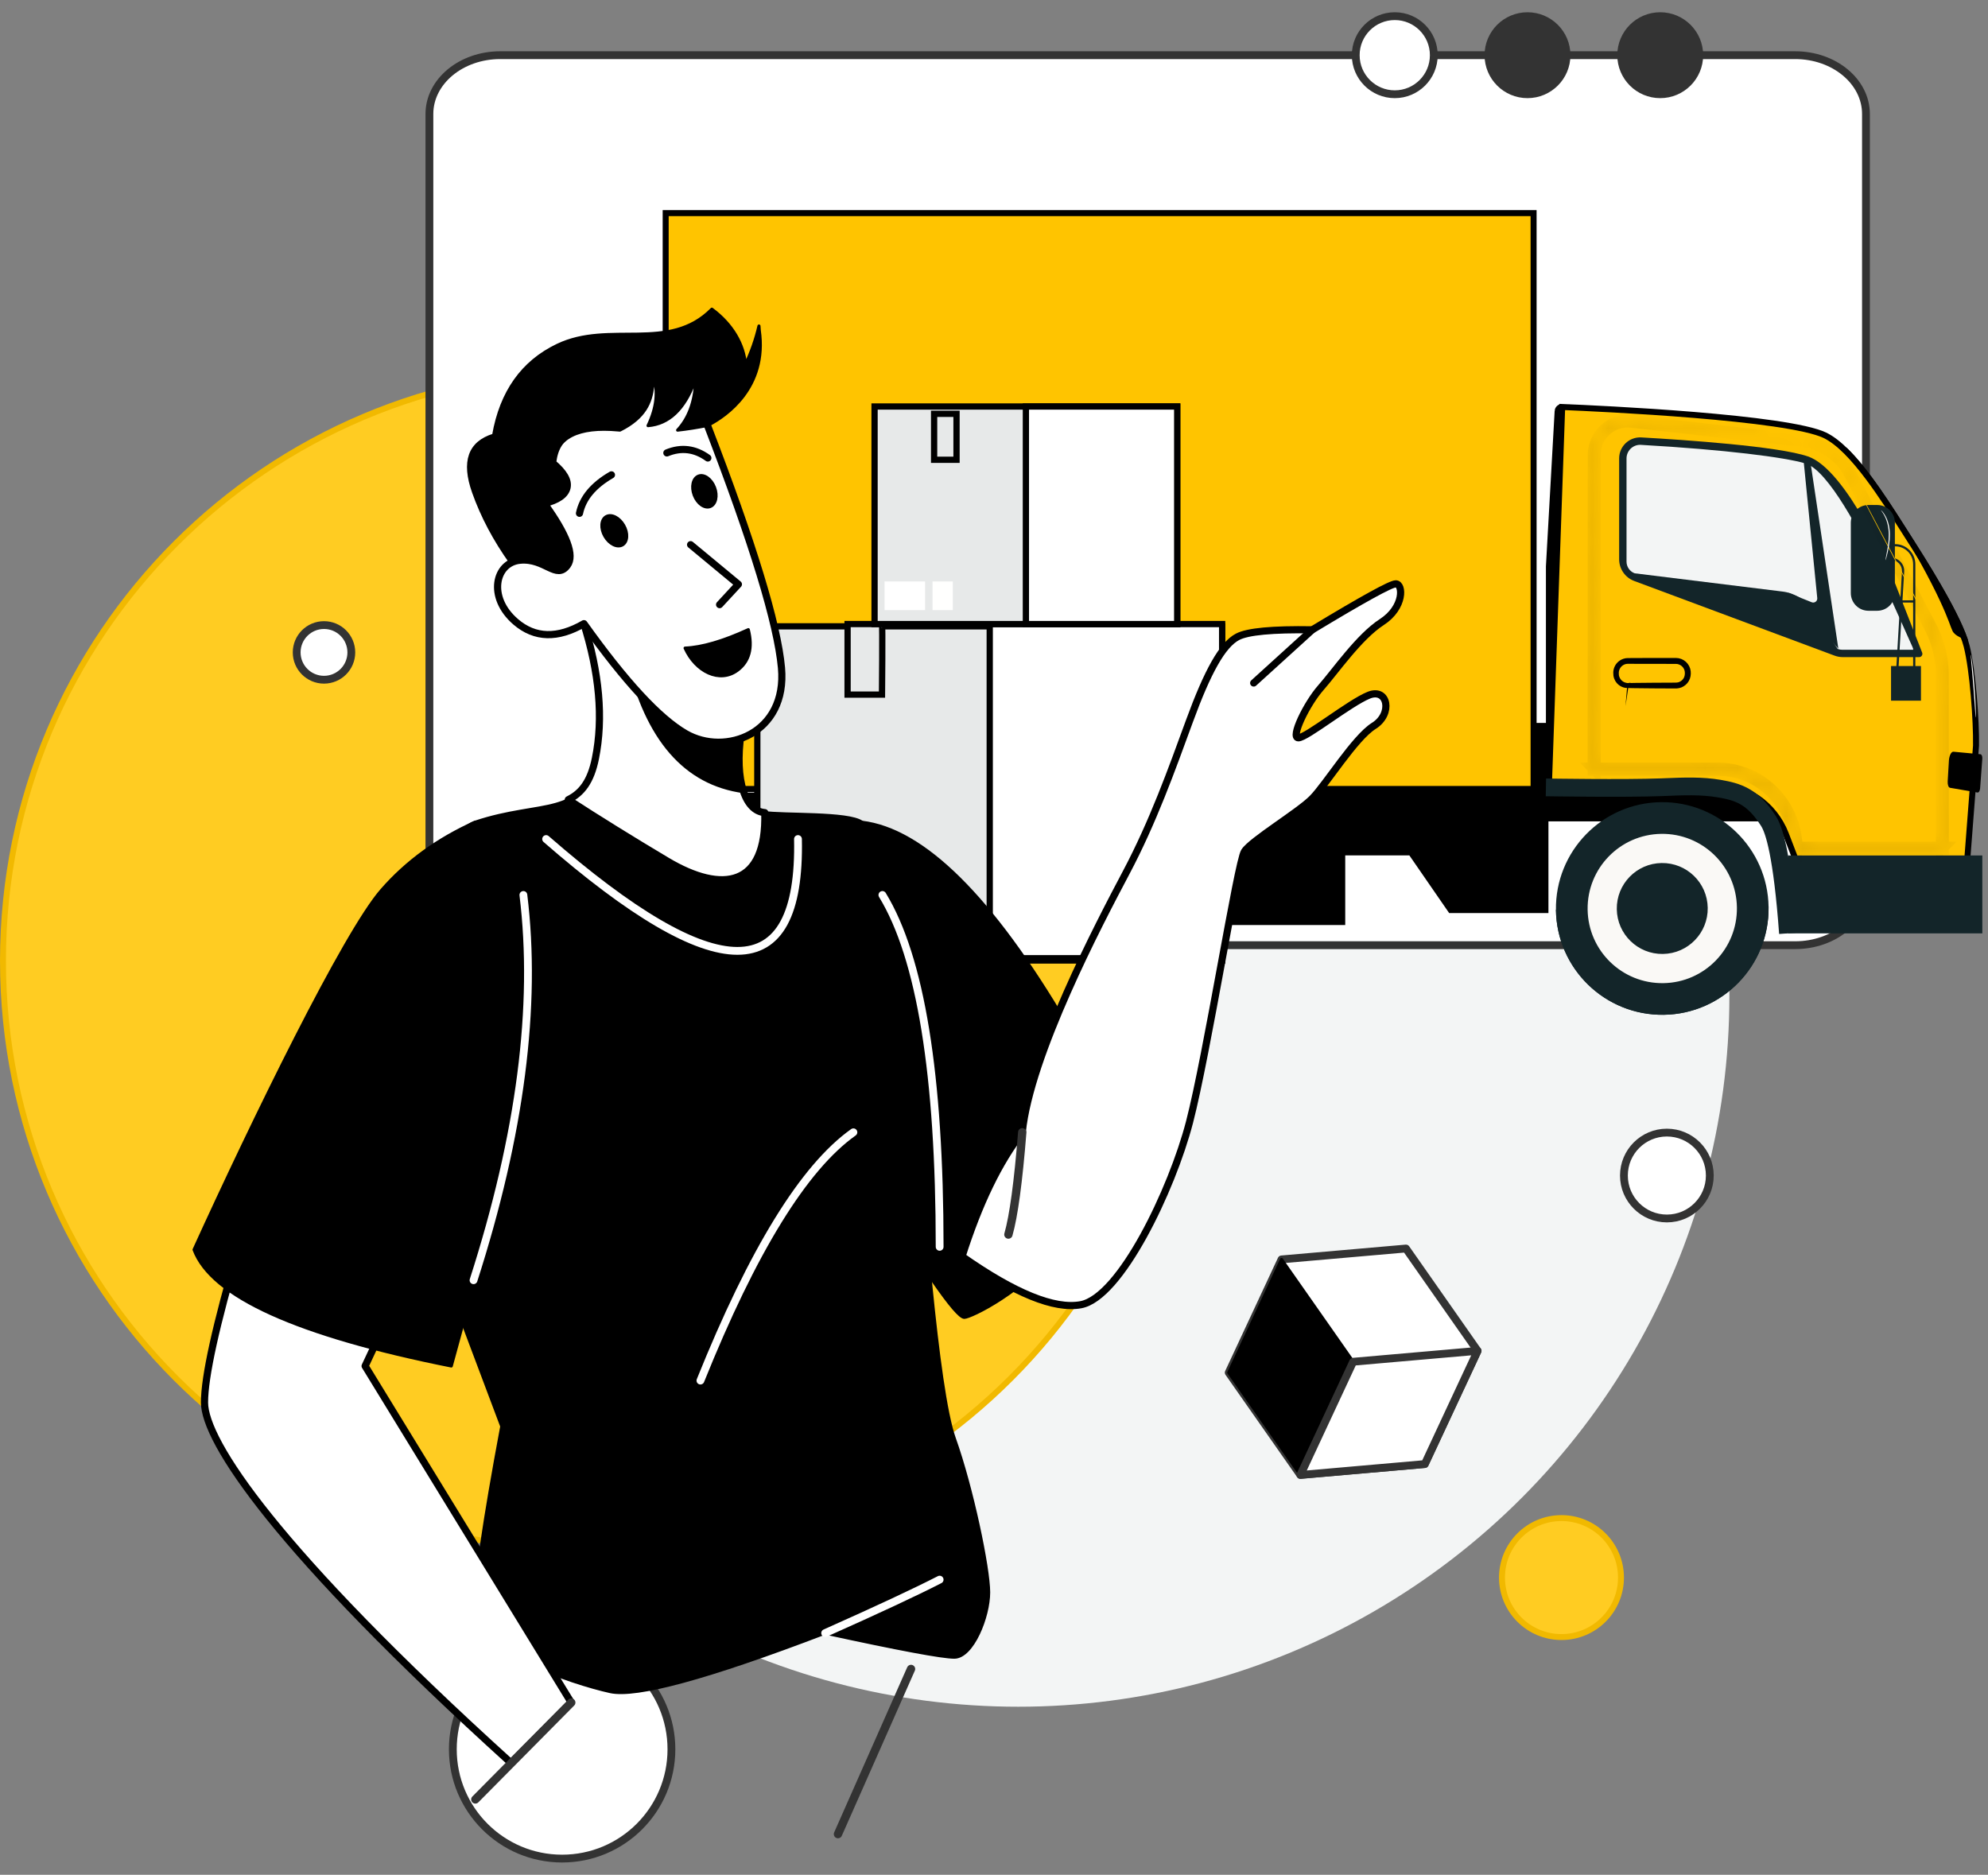 <svg width="123" height="116" viewBox="0 0 123 116" fill="none" xmlns="http://www.w3.org/2000/svg">
<rect x="0" y="0" width="123" height="116" fill="#808080" stroke="none"/>
<circle cx="63" cy="61.602" r="44" fill="#F3F5F5"/>
<path d="M34.779 114.998C38.514 114.998 41.542 111.97 41.542 108.235C41.542 104.5 38.514 101.473 34.779 101.473C31.045 101.473 28.017 104.5 28.017 108.235C28.017 111.97 31.045 114.998 34.779 114.998Z" fill="white" stroke="#333333" stroke-width="0.483" stroke-linecap="round"/>
<path d="M73.24 59.45C73.24 79.624 56.886 95.978 36.712 95.978C16.538 95.978 0.184 79.624 0.184 59.45C0.184 39.276 16.538 22.922 36.712 22.922C56.886 22.922 73.24 39.276 73.24 59.45Z" fill="#FFCC22" stroke="#F1B900" stroke-width="0.367"/>
<path d="M103.131 75.392C104.599 75.392 105.788 74.202 105.788 72.735C105.788 71.268 104.599 70.078 103.131 70.078C101.664 70.078 100.474 71.268 100.474 72.735C100.474 74.202 101.664 75.392 103.131 75.392Z" fill="white" stroke="#333333" stroke-width="0.483" stroke-linecap="round"/>
<path d="M20.047 42.057C20.98 42.057 21.737 41.3 21.737 40.367C21.737 39.433 20.98 38.676 20.047 38.676C19.113 38.676 18.356 39.433 18.356 40.367C18.356 41.3 19.113 42.057 20.047 42.057Z" fill="white" stroke="#333333" stroke-width="0.483" stroke-linecap="round" stroke-linejoin="round"/>
<path d="M100.292 97.611C100.292 99.643 98.644 101.291 96.611 101.291C94.578 101.291 92.93 99.643 92.93 97.611C92.93 95.578 94.578 93.93 96.611 93.93C98.644 93.93 100.292 95.578 100.292 97.611Z" fill="#FFCC22" stroke="#F1B900" stroke-width="0.367"/>
<path d="M111.068 3.414H30.949C28.53 3.414 26.568 5.042 26.568 7.051V54.845C26.568 56.854 28.53 58.482 30.949 58.482H111.068C113.488 58.482 115.449 56.854 115.449 54.845V7.051C115.449 5.042 113.488 3.414 111.068 3.414Z" fill="white" stroke="#333333" stroke-width="0.483" stroke-linecap="round"/>
<path d="M86.296 5.831C87.63 5.831 88.711 4.749 88.711 3.415C88.711 2.081 87.63 1 86.296 1C84.962 1 83.881 2.081 83.881 3.415C83.881 4.749 84.962 5.831 86.296 5.831Z" fill="white" stroke="#333333" stroke-width="0.483" stroke-linecap="round"/>
<path d="M94.508 5.831C95.842 5.831 96.923 4.749 96.923 3.415C96.923 2.081 95.842 1 94.508 1C93.174 1 92.093 2.081 92.093 3.415C92.093 4.749 93.174 5.831 94.508 5.831Z" fill="#333333" stroke="#333333" stroke-width="0.483" stroke-linecap="round" stroke-linejoin="round"/>
<path d="M102.72 5.831C104.054 5.831 105.135 4.749 105.135 3.415C105.135 2.081 104.054 1 102.72 1C101.386 1 100.305 2.081 100.305 3.415C100.305 4.749 101.386 5.831 102.72 5.831Z" fill="#333333" stroke="#333333" stroke-width="0.483" stroke-linecap="round" stroke-linejoin="round"/>
<path fill-rule="evenodd" clip-rule="evenodd" d="M112.983 50.821H52.037V44.73H112.983V50.821Z" fill="black"/>
<path fill-rule="evenodd" clip-rule="evenodd" d="M83.231 57.235H65.24V51.594H83.231V57.235Z" fill="black"/>
<path fill-rule="evenodd" clip-rule="evenodd" d="M95.804 49.039V56.496H89.662L87.199 52.927H42.346V49.039H95.804Z" fill="black"/>
<path d="M96.373 25.439L96.373 25.439C96.381 25.29 96.507 25.176 96.654 25.182L96.373 25.439ZM96.373 25.439L95.834 35.047V48.534M96.373 25.439L95.834 48.534M95.834 48.534H106.028C108.007 48.534 109.782 49.753 110.492 51.6L111.492 54.203H121.638L122.259 46.139C122.284 44.587 122.056 41.473 121.681 39.984C121.464 39.12 120.81 37.821 120.072 36.526C119.338 35.238 118.535 33.976 118.032 33.189L118.032 33.189C117.943 33.05 117.851 32.906 117.758 32.758C117.115 31.747 116.373 30.582 115.593 29.542C114.695 28.345 113.768 27.346 112.905 26.931C112.343 26.661 111.206 26.417 109.75 26.205C108.304 25.994 106.569 25.819 104.83 25.675C101.353 25.389 97.867 25.232 96.654 25.182L95.834 48.534Z" fill="#FFC400" stroke="black" stroke-width="0.371"/>
<path fill-rule="evenodd" clip-rule="evenodd" d="M114.224 27.676C115.662 29.048 117.102 31.387 118.189 33.089C119.119 34.545 121.09 37.646 121.734 39.515C121.746 39.55 121.755 39.583 121.766 39.616C121.448 39.528 120.959 39.349 120.808 39.047C120.58 38.59 120.285 37.025 116.655 31.113C115.549 29.311 114.472 28.257 114.224 27.676Z" fill="black"/>
<path fill-rule="evenodd" clip-rule="evenodd" d="M101.553 27.065C104.223 27.217 110.013 27.608 111.863 28.242C114.274 29.068 116.978 35.446 117.106 35.726L118.93 40.391C118.974 40.523 118.875 40.659 118.737 40.659H114.025C113.847 40.659 113.67 40.627 113.503 40.565L101.11 35.947C100.55 35.738 100.178 35.203 100.178 34.605V28.364C100.178 27.616 100.806 27.022 101.553 27.065Z" fill="#132529"/>
<path fill-rule="evenodd" clip-rule="evenodd" d="M118.405 40.204C118.405 40.204 116.657 36.286 116.071 35.005C115.184 33.067 113.113 29.098 111.715 28.678C110.429 28.292 106.731 27.822 101.526 27.525C101.51 27.524 101.493 27.523 101.477 27.523C101.013 27.523 100.635 27.902 100.635 28.367V34.75C100.635 35.07 100.837 35.36 101.137 35.472L110.293 36.602C111.035 36.694 111.7 37.108 112.11 37.733L113.697 40.152C113.791 40.187 113.888 40.204 113.988 40.204H118.405Z" fill="#F3F5F5"/>
<path fill-rule="evenodd" clip-rule="evenodd" d="M110.625 36.673L113.742 40.139L112.02 28.629L111.589 28.48L112.436 37.006C112.455 37.194 112.268 37.334 112.093 37.264L110.625 36.673Z" fill="#132529"/>
<path fill-rule="evenodd" clip-rule="evenodd" d="M122.648 46.945C122.659 46.795 122.608 46.674 122.532 46.667L120.863 46.512C120.723 46.499 120.598 46.758 120.581 47.067L120.506 48.348C120.494 48.553 120.556 48.727 120.648 48.743L122.349 49.036C122.426 49.049 122.499 48.936 122.511 48.785L122.648 46.945Z" fill="black"/>
<path fill-rule="evenodd" clip-rule="evenodd" d="M122.649 57.751H110.625V52.93H122.649V57.751Z" fill="#132529"/>
<path fill-rule="evenodd" clip-rule="evenodd" d="M109.424 56.117C109.477 59.75 106.574 62.737 102.941 62.79C99.308 62.842 96.321 59.939 96.268 56.306C96.216 52.674 99.118 49.686 102.751 49.633C106.384 49.581 109.372 52.484 109.424 56.117Z" fill="#132529"/>
<path fill-rule="evenodd" clip-rule="evenodd" d="M109.423 56.098L109.424 56.115C109.477 59.748 106.574 62.735 102.941 62.788C99.308 62.84 96.321 59.937 96.268 56.304L96.269 56.288L109.423 56.098Z" fill="#132529"/>
<path fill-rule="evenodd" clip-rule="evenodd" d="M107.465 56.146C107.501 58.697 105.463 60.794 102.913 60.831C100.362 60.868 98.265 58.83 98.228 56.279C98.191 53.728 100.229 51.631 102.78 51.594C105.33 51.557 107.428 53.595 107.465 56.146Z" fill="#FAF9F6"/>
<path fill-rule="evenodd" clip-rule="evenodd" d="M105.659 56.172C105.682 57.725 104.44 59.003 102.887 59.025C101.333 59.048 100.055 57.806 100.033 56.253C100.01 54.699 101.252 53.421 102.805 53.399C104.359 53.376 105.637 54.618 105.659 56.172Z" fill="#132529"/>
<path fill-rule="evenodd" clip-rule="evenodd" d="M115.607 37.791H116.144C116.749 37.791 117.239 37.3 117.239 36.695V32.342C117.239 31.736 116.749 31.246 116.144 31.246H115.607C115.002 31.246 114.512 31.736 114.512 32.342V36.695C114.512 37.3 115.002 37.791 115.607 37.791Z" fill="#132529"/>
<path fill-rule="evenodd" clip-rule="evenodd" d="M118.368 41.833H118.505V34.913C118.505 34.226 117.946 33.668 117.26 33.668H116.931V33.805H117.26C117.871 33.805 118.368 34.302 118.368 34.913V41.833Z" fill="#132529"/>
<path fill-rule="evenodd" clip-rule="evenodd" d="M117.433 41.846L117.814 35.375C117.828 35.148 117.75 34.933 117.594 34.768C117.438 34.603 117.228 34.512 117.001 34.512V34.649C117.189 34.649 117.365 34.724 117.494 34.862C117.623 34.999 117.689 35.178 117.677 35.367L117.296 41.838L117.433 41.846Z" fill="#132529"/>
<path fill-rule="evenodd" clip-rule="evenodd" d="M118.852 43.353H117.001V41.211H118.852V43.353Z" fill="#132529"/>
<path fill-rule="evenodd" clip-rule="evenodd" d="M118.436 37.282H117.684V37.145H118.436V37.282Z" fill="#132529"/>
<mask id="path-30-inside-1_1_32016" fill="white">
<path fill-rule="evenodd" clip-rule="evenodd" d="M111.37 27.256C111.37 27.256 111.316 27.247 111.208 27.234C111.1 27.221 110.94 27.201 110.73 27.176C110.308 27.127 109.685 27.054 108.88 26.96C107.266 26.773 104.919 26.503 101.982 26.164C101.614 26.124 101.239 26.074 100.851 26.039C100.656 26.018 100.457 26.044 100.26 26.079C100.065 26.128 99.871 26.194 99.692 26.297C99.335 26.498 99.025 26.812 98.834 27.201C98.738 27.394 98.666 27.604 98.636 27.823C98.613 27.932 98.616 28.044 98.607 28.155C98.607 28.265 98.607 28.376 98.607 28.488C98.606 30.269 98.605 32.182 98.603 34.21C98.602 38.264 98.601 42.773 98.599 47.591V47.626H98.633C100.165 47.626 101.737 47.626 103.341 47.626C104.143 47.626 104.953 47.626 105.769 47.627C106.178 47.628 106.588 47.617 106.991 47.685C107.397 47.734 107.789 47.868 108.171 48.02C109.356 48.534 110.3 49.542 110.753 50.731C110.804 50.881 110.87 51.026 110.902 51.182C110.938 51.337 110.99 51.487 111.006 51.645L111.042 51.879L111.059 51.996L111.065 52.114L111.077 52.35L111.083 52.468L111.084 52.483C111.053 52.452 111.126 52.529 111.12 52.521H111.219C111.843 52.521 112.462 52.521 113.076 52.521C115.533 52.52 117.909 52.52 120.176 52.519H120.209V52.485C120.209 50.405 120.208 48.401 120.207 46.485C120.207 45.527 120.206 44.591 120.206 43.679C120.206 43.223 120.205 42.773 120.205 42.33C120.204 42.108 120.207 41.888 120.203 41.668C120.198 41.449 120.182 41.231 120.157 41.016C120.052 40.156 119.775 39.347 119.386 38.639C119.011 37.925 118.648 37.235 118.299 36.57C117.601 35.242 116.957 34.016 116.373 32.905C115.788 31.794 115.264 30.798 114.807 29.928C114.693 29.711 114.582 29.502 114.476 29.3C114.422 29.201 114.375 29.1 114.317 29.006C114.26 28.912 114.198 28.825 114.134 28.742C113.875 28.413 113.586 28.16 113.309 27.965C112.746 27.578 112.236 27.423 111.897 27.342C111.553 27.265 111.37 27.256 111.37 27.256C111.37 27.256 111.415 27.263 111.504 27.276C111.592 27.29 111.724 27.313 111.894 27.353C112.232 27.438 112.739 27.595 113.296 27.983C113.572 28.178 113.857 28.432 114.113 28.759C114.176 28.841 114.237 28.928 114.293 29.021C114.35 29.113 114.397 29.215 114.451 29.315C114.556 29.517 114.666 29.727 114.779 29.944C115.234 30.815 115.756 31.813 116.337 32.925C116.919 34.037 117.561 35.264 118.256 36.594C118.604 37.259 118.965 37.949 119.339 38.664C119.726 39.369 119.998 40.17 120.101 41.023C120.126 41.236 120.141 41.452 120.146 41.669C120.15 41.887 120.147 42.108 120.147 42.33C120.147 42.773 120.147 43.223 120.147 43.679C120.146 44.591 120.146 45.527 120.145 46.485C120.144 48.401 120.144 50.405 120.143 52.485L120.176 52.452C117.909 52.451 115.533 52.45 113.076 52.45C112.462 52.45 111.843 52.45 111.219 52.45H111.12C111.111 52.443 111.186 52.515 111.154 52.483L111.153 52.468L111.129 51.989L111.112 51.87L111.076 51.633C111.059 51.473 111.007 51.32 110.97 51.163C110.938 51.005 110.871 50.857 110.819 50.705C110.359 49.499 109.402 48.476 108.199 47.953C107.812 47.799 107.414 47.664 107.001 47.614C106.591 47.545 106.176 47.556 105.769 47.555C104.953 47.555 104.143 47.555 103.341 47.555C101.737 47.555 100.165 47.555 98.633 47.556L98.668 47.591C98.666 42.773 98.665 38.264 98.663 34.21C98.662 32.182 98.661 30.269 98.66 28.488C98.66 28.265 98.651 28.044 98.687 27.832C98.716 27.618 98.786 27.413 98.879 27.224C99.065 26.844 99.367 26.538 99.716 26.34C99.89 26.239 100.08 26.174 100.27 26.126C100.462 26.092 100.657 26.066 100.848 26.086C101.232 26.12 101.61 26.169 101.977 26.209C104.915 26.539 107.262 26.802 108.877 26.984C109.683 27.073 110.306 27.142 110.729 27.189C110.939 27.211 111.099 27.229 111.208 27.24C111.315 27.251 111.37 27.256 111.37 27.256Z"/>
</mask>
<path fill-rule="evenodd" clip-rule="evenodd" d="M111.37 27.256C111.37 27.256 111.316 27.247 111.208 27.234C111.1 27.221 110.94 27.201 110.73 27.176C110.308 27.127 109.685 27.054 108.88 26.96C107.266 26.773 104.919 26.503 101.982 26.164C101.614 26.124 101.239 26.074 100.851 26.039C100.656 26.018 100.457 26.044 100.26 26.079C100.065 26.128 99.871 26.194 99.692 26.297C99.335 26.498 99.025 26.812 98.834 27.201C98.738 27.394 98.666 27.604 98.636 27.823C98.613 27.932 98.616 28.044 98.607 28.155C98.607 28.265 98.607 28.376 98.607 28.488C98.606 30.269 98.605 32.182 98.603 34.21C98.602 38.264 98.601 42.773 98.599 47.591V47.626H98.633C100.165 47.626 101.737 47.626 103.341 47.626C104.143 47.626 104.953 47.626 105.769 47.627C106.178 47.628 106.588 47.617 106.991 47.685C107.397 47.734 107.789 47.868 108.171 48.02C109.356 48.534 110.3 49.542 110.753 50.731C110.804 50.881 110.87 51.026 110.902 51.182C110.938 51.337 110.99 51.487 111.006 51.645L111.042 51.879L111.059 51.996L111.065 52.114L111.077 52.35L111.083 52.468L111.084 52.483C111.053 52.452 111.126 52.529 111.12 52.521H111.219C111.843 52.521 112.462 52.521 113.076 52.521C115.533 52.52 117.909 52.52 120.176 52.519H120.209V52.485C120.209 50.405 120.208 48.401 120.207 46.485C120.207 45.527 120.206 44.591 120.206 43.679C120.206 43.223 120.205 42.773 120.205 42.33C120.204 42.108 120.207 41.888 120.203 41.668C120.198 41.449 120.182 41.231 120.157 41.016C120.052 40.156 119.775 39.347 119.386 38.639C119.011 37.925 118.648 37.235 118.299 36.57C117.601 35.242 116.957 34.016 116.373 32.905C115.788 31.794 115.264 30.798 114.807 29.928C114.693 29.711 114.582 29.502 114.476 29.3C114.422 29.201 114.375 29.1 114.317 29.006C114.26 28.912 114.198 28.825 114.134 28.742C113.875 28.413 113.586 28.16 113.309 27.965C112.746 27.578 112.236 27.423 111.897 27.342C111.553 27.265 111.37 27.256 111.37 27.256C111.37 27.256 111.415 27.263 111.504 27.276C111.592 27.29 111.724 27.313 111.894 27.353C112.232 27.438 112.739 27.595 113.296 27.983C113.572 28.178 113.857 28.432 114.113 28.759C114.176 28.841 114.237 28.928 114.293 29.021C114.35 29.113 114.397 29.215 114.451 29.315C114.556 29.517 114.666 29.727 114.779 29.944C115.234 30.815 115.756 31.813 116.337 32.925C116.919 34.037 117.561 35.264 118.256 36.594C118.604 37.259 118.965 37.949 119.339 38.664C119.726 39.369 119.998 40.17 120.101 41.023C120.126 41.236 120.141 41.452 120.146 41.669C120.15 41.887 120.147 42.108 120.147 42.33C120.147 42.773 120.147 43.223 120.147 43.679C120.146 44.591 120.146 45.527 120.145 46.485C120.144 48.401 120.144 50.405 120.143 52.485L120.176 52.452C117.909 52.451 115.533 52.45 113.076 52.45C112.462 52.45 111.843 52.45 111.219 52.45H111.12C111.111 52.443 111.186 52.515 111.154 52.483L111.153 52.468L111.129 51.989L111.112 51.87L111.076 51.633C111.059 51.473 111.007 51.32 110.97 51.163C110.938 51.005 110.871 50.857 110.819 50.705C110.359 49.499 109.402 48.476 108.199 47.953C107.812 47.799 107.414 47.664 107.001 47.614C106.591 47.545 106.176 47.556 105.769 47.555C104.953 47.555 104.143 47.555 103.341 47.555C101.737 47.555 100.165 47.555 98.633 47.556L98.668 47.591C98.666 42.773 98.665 38.264 98.663 34.21C98.662 32.182 98.661 30.269 98.66 28.488C98.66 28.265 98.651 28.044 98.687 27.832C98.716 27.618 98.786 27.413 98.879 27.224C99.065 26.844 99.367 26.538 99.716 26.34C99.89 26.239 100.08 26.174 100.27 26.126C100.462 26.092 100.657 26.066 100.848 26.086C101.232 26.12 101.61 26.169 101.977 26.209C104.915 26.539 107.262 26.802 108.877 26.984C109.683 27.073 110.306 27.142 110.729 27.189C110.939 27.211 111.099 27.229 111.208 27.24C111.315 27.251 111.37 27.256 111.37 27.256Z" fill="#FFC400"/>
<path d="M111.208 27.234L111.253 26.865L111.254 26.865L111.208 27.234ZM110.73 27.176L110.773 26.808L110.774 26.808L110.73 27.176ZM108.88 26.96L108.922 26.591L108.923 26.591L108.88 26.96ZM101.982 26.164L102.022 25.795L102.024 25.795L101.982 26.164ZM100.851 26.039L100.818 26.409L100.812 26.408L100.851 26.039ZM100.26 26.079L100.169 25.718L100.182 25.715L100.195 25.713L100.26 26.079ZM99.692 26.297L99.877 26.618L99.875 26.62L99.692 26.297ZM98.834 27.201L99.167 27.364L99.166 27.366L98.834 27.201ZM98.636 27.823L99.004 27.874L99.002 27.887L98.999 27.901L98.636 27.823ZM98.607 28.155L98.236 28.155L98.236 28.141L98.237 28.128L98.607 28.155ZM98.607 28.488L98.236 28.487V28.487L98.607 28.488ZM98.603 34.21L98.232 34.209V34.209L98.603 34.21ZM98.599 47.591H98.228V47.591L98.599 47.591ZM98.599 47.626V47.997H98.228V47.626H98.599ZM98.633 47.626V47.254H98.633L98.633 47.626ZM103.341 47.626V47.998H103.341L103.341 47.626ZM105.769 47.627L105.769 47.255L105.771 47.255L105.769 47.627ZM106.991 47.685L106.946 48.053L106.938 48.053L106.929 48.051L106.991 47.685ZM108.171 48.02L108.308 47.674L108.319 47.679L108.171 48.02ZM110.753 50.731L111.1 50.598L111.105 50.611L110.753 50.731ZM110.902 51.182L110.541 51.266L110.539 51.258L110.902 51.182ZM111.006 51.645L110.639 51.701L110.638 51.692L110.637 51.683L111.006 51.645ZM111.042 51.879L111.409 51.823L111.41 51.825L111.042 51.879ZM111.059 51.996L111.427 51.942L111.429 51.96L111.43 51.978L111.059 51.996ZM111.065 52.114L110.694 52.133L110.694 52.133L111.065 52.114ZM111.077 52.35L111.448 52.331L111.448 52.332L111.077 52.35ZM111.083 52.468L110.712 52.488L110.712 52.486L111.083 52.468ZM111.084 52.483L111.455 52.462L111.508 53.429L110.822 52.746L111.084 52.483ZM111.12 52.521L110.815 52.733L110.409 52.15H111.12V52.521ZM111.219 52.521L111.219 52.892H111.219V52.521ZM113.076 52.521L113.077 52.892L113.076 52.521ZM120.176 52.519L120.176 52.148H120.176V52.519ZM120.209 52.519H120.581V52.891H120.209V52.519ZM120.209 52.485L120.581 52.485V52.485H120.209ZM120.207 46.485L120.578 46.484L120.207 46.485ZM120.206 43.679L120.577 43.679L120.577 43.679L120.206 43.679ZM120.205 42.33L120.576 42.328L120.576 42.33L120.205 42.33ZM120.203 41.668L120.574 41.66L120.574 41.661L120.203 41.668ZM120.157 41.016L120.525 40.971L120.525 40.972L120.157 41.016ZM119.386 38.639L119.061 38.818L119.057 38.812L119.386 38.639ZM118.299 36.57L118.628 36.398L118.628 36.398L118.299 36.57ZM116.373 32.905L116.701 32.732L116.701 32.732L116.373 32.905ZM114.476 29.3L114.802 29.122L114.805 29.128L114.476 29.3ZM114.317 29.006L114.001 29.201L114 29.199L114.317 29.006ZM114.134 28.742L114.426 28.512L114.427 28.514L114.134 28.742ZM113.309 27.965L113.519 27.659L113.521 27.661L113.309 27.965ZM111.897 27.342L111.978 26.98L111.983 26.981L111.897 27.342ZM111.504 27.276L111.557 26.909L111.561 26.909L111.504 27.276ZM111.894 27.353L111.98 26.992L111.984 26.993L111.894 27.353ZM113.296 27.983L113.508 27.678L113.511 27.68L113.296 27.983ZM114.113 28.759L114.405 28.531L114.406 28.532L114.113 28.759ZM114.293 29.021L113.976 29.215L113.975 29.213L114.293 29.021ZM114.451 29.315L114.777 29.139L114.78 29.143L114.451 29.315ZM114.779 29.944L114.45 30.116L114.45 30.116L114.779 29.944ZM116.337 32.925L116.008 33.097L116.008 33.097L116.337 32.925ZM118.256 36.594L117.927 36.766L117.927 36.766L118.256 36.594ZM119.339 38.664L119.014 38.842L119.01 38.836L119.339 38.664ZM120.101 41.023L120.469 40.978L120.47 40.98L120.101 41.023ZM120.146 41.669L120.517 41.662L120.517 41.663L120.146 41.669ZM120.147 42.33L120.519 42.329L120.519 42.33L120.147 42.33ZM120.147 43.679L119.775 43.679L120.147 43.679ZM120.145 46.485L119.774 46.484L119.774 46.484L120.145 46.485ZM120.143 52.485L120.407 52.746L119.771 53.391L119.772 52.485L120.143 52.485ZM120.176 52.452L120.176 52.08L121.064 52.081L120.44 52.712L120.176 52.452ZM113.076 52.45L113.076 52.822H113.076L113.076 52.45ZM111.219 52.45V52.078H111.219L111.219 52.45ZM111.12 52.45V52.821H110.994L110.895 52.745L111.12 52.45ZM111.154 52.483L110.888 52.742L110.789 52.641L110.783 52.499L111.154 52.483ZM111.153 52.468L111.524 52.449L111.524 52.451L111.153 52.468ZM111.129 51.989L111.497 51.936L111.499 51.953L111.5 51.971L111.129 51.989ZM111.112 51.87L111.479 51.815L111.479 51.817L111.112 51.87ZM111.076 51.633L110.709 51.688L110.707 51.68L110.707 51.671L111.076 51.633ZM110.97 51.163L110.608 51.247L110.607 51.238L110.97 51.163ZM110.819 50.705L111.166 50.572L111.171 50.585L110.819 50.705ZM108.199 47.953L108.337 47.608L108.347 47.613L108.199 47.953ZM107.001 47.614L106.956 47.982L106.948 47.981L106.94 47.98L107.001 47.614ZM105.769 47.555L105.769 47.183L105.771 47.183L105.769 47.555ZM98.633 47.556L98.369 47.816L97.746 47.184L98.633 47.184L98.633 47.556ZM98.668 47.591L99.039 47.591L99.04 48.496L98.404 47.852L98.668 47.591ZM98.663 34.21L99.035 34.209V34.209L98.663 34.21ZM98.66 28.488L98.289 28.488L98.289 28.487L98.66 28.488ZM98.687 27.832L99.055 27.881L99.053 27.893L98.687 27.832ZM98.879 27.224L99.213 27.387L99.212 27.388L98.879 27.224ZM99.716 26.34L99.902 26.661L99.899 26.663L99.716 26.34ZM100.27 26.126L100.178 25.766L100.191 25.763L100.204 25.76L100.27 26.126ZM100.848 26.086L100.816 26.456L100.809 26.455L100.848 26.086ZM101.977 26.209L102.016 25.839L102.018 25.84L101.977 26.209ZM108.877 26.984L108.836 27.353L108.836 27.353L108.877 26.984ZM110.729 27.189L110.689 27.558L110.688 27.558L110.729 27.189ZM111.208 27.24L111.169 27.609L111.168 27.609L111.208 27.24ZM111.37 27.256C111.314 27.622 111.314 27.622 111.314 27.622C111.314 27.622 111.314 27.622 111.314 27.622C111.314 27.622 111.314 27.622 111.314 27.622C111.314 27.623 111.314 27.623 111.314 27.623C111.314 27.623 111.314 27.623 111.314 27.623C111.314 27.623 111.314 27.623 111.314 27.622C111.314 27.622 111.313 27.622 111.313 27.622C111.311 27.622 111.309 27.622 111.306 27.621C111.3 27.621 111.291 27.619 111.279 27.617C111.253 27.614 111.215 27.609 111.163 27.602L111.254 26.865C111.309 26.872 111.352 26.878 111.381 26.882C111.395 26.884 111.406 26.885 111.414 26.887C111.418 26.887 111.421 26.888 111.423 26.888C111.424 26.888 111.425 26.888 111.426 26.888C111.426 26.888 111.426 26.888 111.426 26.888C111.427 26.888 111.427 26.888 111.427 26.889C111.427 26.889 111.427 26.889 111.427 26.889C111.427 26.889 111.427 26.889 111.427 26.889C111.427 26.889 111.427 26.889 111.427 26.889C111.427 26.889 111.427 26.889 111.37 27.256ZM111.164 27.602C111.055 27.589 110.896 27.57 110.686 27.545L110.774 26.808C110.984 26.833 111.144 26.852 111.253 26.865L111.164 27.602ZM110.687 27.545C110.265 27.496 109.642 27.423 108.836 27.328L108.923 26.591C109.728 26.685 110.351 26.758 110.773 26.808L110.687 27.545ZM108.837 27.328C107.223 27.142 104.876 26.872 101.939 26.533L102.024 25.795C104.961 26.134 107.308 26.405 108.922 26.591L108.837 27.328ZM101.942 26.533C101.56 26.491 101.203 26.443 100.818 26.409L100.885 25.669C101.276 25.704 101.667 25.756 102.022 25.795L101.942 26.533ZM100.812 26.408C100.671 26.393 100.515 26.41 100.325 26.444L100.195 25.713C100.398 25.677 100.641 25.643 100.891 25.67L100.812 26.408ZM100.35 26.439C100.174 26.483 100.016 26.539 99.877 26.618L99.507 25.975C99.726 25.849 99.956 25.772 100.169 25.718L100.35 26.439ZM99.875 26.62C99.579 26.787 99.323 27.047 99.167 27.364L98.5 27.037C98.726 26.577 99.091 26.21 99.51 25.973L99.875 26.62ZM99.166 27.366C99.085 27.53 99.027 27.702 99.004 27.874L98.268 27.773C98.304 27.506 98.391 27.258 98.501 27.036L99.166 27.366ZM98.999 27.901C98.983 27.977 98.99 28.021 98.978 28.183L98.237 28.128C98.242 28.067 98.243 27.887 98.273 27.746L98.999 27.901ZM98.979 28.156C98.978 28.281 98.978 28.361 98.978 28.488L98.236 28.487C98.236 28.392 98.236 28.25 98.236 28.155L98.979 28.156ZM98.978 28.488C98.977 30.269 98.976 32.183 98.975 34.21L98.232 34.209C98.233 32.182 98.235 30.269 98.236 28.487L98.978 28.488ZM98.975 34.21C98.974 38.264 98.972 42.774 98.97 47.591L98.228 47.591C98.229 42.773 98.231 38.264 98.232 34.209L98.975 34.21ZM98.97 47.591V47.626H98.228V47.591H98.97ZM98.599 47.254H98.633V47.997H98.599V47.254ZM98.633 47.254C100.165 47.254 101.737 47.255 103.341 47.255L103.341 47.998C101.737 47.997 100.165 47.997 98.633 47.997L98.633 47.254ZM103.341 47.255C104.143 47.255 104.953 47.255 105.769 47.255L105.769 47.998C104.953 47.998 104.143 47.998 103.341 47.998V47.255ZM105.771 47.255C106.162 47.257 106.611 47.244 107.052 47.319L106.929 48.051C106.564 47.989 106.194 48 105.768 47.998L105.771 47.255ZM107.035 47.316C107.49 47.371 107.918 47.519 108.308 47.674L108.034 48.365C107.66 48.216 107.304 48.097 106.946 48.053L107.035 47.316ZM108.319 47.679C109.598 48.234 110.612 49.319 111.1 50.598L110.406 50.863C109.988 49.766 109.115 48.834 108.023 48.36L108.319 47.679ZM111.105 50.611C111.14 50.715 111.228 50.922 111.266 51.107L110.539 51.258C110.513 51.131 110.469 51.047 110.402 50.85L111.105 50.611ZM111.264 51.099C111.288 51.2 111.357 51.42 111.376 51.607L110.637 51.683C110.624 51.554 110.589 51.473 110.541 51.266L111.264 51.099ZM111.374 51.589L111.409 51.823L110.675 51.935L110.639 51.701L111.374 51.589ZM111.41 51.825L111.427 51.942L110.692 52.05L110.675 51.933L111.41 51.825ZM111.43 51.978L111.436 52.096L110.694 52.133L110.688 52.015L111.43 51.978ZM111.436 52.096L111.448 52.331L110.706 52.369L110.694 52.133L111.436 52.096ZM111.448 52.332L111.454 52.449L110.712 52.486L110.706 52.369L111.448 52.332ZM111.454 52.447L111.455 52.462L110.713 52.503L110.712 52.488L111.454 52.447ZM110.822 52.746C110.82 52.745 110.82 52.745 110.821 52.745C110.821 52.745 110.823 52.747 110.824 52.748C110.825 52.749 110.826 52.75 110.827 52.751C110.829 52.752 110.831 52.754 110.834 52.757C110.836 52.759 110.841 52.763 110.847 52.768C110.85 52.77 110.855 52.774 110.861 52.778C110.864 52.78 110.868 52.783 110.872 52.786C110.876 52.788 110.882 52.792 110.889 52.796C110.896 52.8 110.906 52.806 110.918 52.811C110.923 52.814 110.935 52.819 110.941 52.821C110.948 52.824 110.964 52.83 110.973 52.832C110.984 52.835 111.009 52.841 111.023 52.843C111.04 52.845 111.079 52.847 111.1 52.846C111.127 52.843 111.184 52.831 111.215 52.82C111.249 52.804 111.313 52.761 111.343 52.734C111.369 52.704 111.409 52.64 111.423 52.607C111.433 52.578 111.444 52.525 111.447 52.5C111.447 52.48 111.446 52.444 111.444 52.428C111.443 52.416 111.438 52.392 111.436 52.382C111.433 52.373 111.428 52.358 111.426 52.351C111.424 52.345 111.42 52.334 111.417 52.329C111.412 52.317 111.408 52.308 111.404 52.301C111.4 52.294 111.397 52.289 111.394 52.284C111.392 52.28 111.389 52.276 111.387 52.273C111.384 52.267 111.38 52.262 111.378 52.259C111.373 52.253 111.37 52.248 111.368 52.246C111.366 52.243 111.364 52.241 111.363 52.239C111.361 52.238 111.36 52.236 111.359 52.236C111.358 52.234 111.357 52.233 111.357 52.232C111.356 52.231 111.356 52.231 111.356 52.231C111.355 52.231 111.356 52.231 111.356 52.232C111.358 52.233 111.36 52.236 111.363 52.239C111.365 52.242 111.368 52.245 111.371 52.247C111.374 52.25 111.376 52.252 111.377 52.253C111.377 52.254 111.377 52.254 111.377 52.253C111.376 52.253 111.375 52.252 111.374 52.251C111.374 52.25 111.372 52.248 111.369 52.246C111.368 52.245 111.366 52.244 111.364 52.242C111.362 52.24 111.359 52.237 111.355 52.234C111.353 52.232 111.351 52.23 111.348 52.228C111.345 52.226 111.341 52.223 111.336 52.22C111.332 52.217 111.326 52.212 111.318 52.207C111.314 52.205 111.309 52.202 111.303 52.198C111.297 52.195 111.29 52.191 111.281 52.187C111.272 52.183 111.261 52.178 111.247 52.173C111.241 52.17 111.229 52.166 111.222 52.164C111.214 52.162 111.198 52.158 111.189 52.157C111.178 52.155 111.156 52.152 111.143 52.151C111.129 52.15 111.099 52.151 111.082 52.152C111.063 52.155 111.024 52.163 111.003 52.169C110.98 52.178 110.935 52.2 110.913 52.214C110.891 52.23 110.85 52.267 110.832 52.288C110.816 52.309 110.79 52.352 110.779 52.375C110.771 52.395 110.759 52.434 110.755 52.453C110.753 52.47 110.75 52.501 110.749 52.515C110.749 52.527 110.75 52.55 110.751 52.561C110.752 52.57 110.755 52.587 110.756 52.595C110.76 52.614 110.765 52.63 110.769 52.641C110.773 52.653 110.776 52.662 110.78 52.669C110.783 52.677 110.786 52.683 110.788 52.688C110.793 52.698 110.798 52.706 110.801 52.711C110.804 52.717 110.807 52.721 110.809 52.724C110.812 52.728 110.813 52.731 110.815 52.733L111.425 52.309C111.428 52.313 111.433 52.321 111.439 52.332C111.443 52.337 111.447 52.345 111.452 52.355C111.457 52.364 111.465 52.38 111.472 52.402C111.476 52.413 111.48 52.429 111.484 52.448C111.488 52.466 111.492 52.494 111.492 52.528C111.491 52.562 111.486 52.613 111.461 52.669C111.436 52.728 111.392 52.787 111.328 52.83C111.267 52.871 111.205 52.886 111.158 52.891C111.113 52.896 111.076 52.891 111.052 52.887C111.027 52.882 111.007 52.876 110.994 52.871C110.98 52.866 110.968 52.861 110.959 52.856C110.943 52.848 110.93 52.841 110.923 52.836C110.915 52.831 110.908 52.827 110.904 52.823C110.895 52.817 110.888 52.812 110.884 52.809C110.877 52.802 110.871 52.797 110.868 52.795C110.859 52.786 110.851 52.778 110.848 52.775C110.84 52.767 110.83 52.756 110.822 52.748C110.818 52.744 110.814 52.739 110.81 52.735C110.807 52.732 110.801 52.725 110.795 52.718C110.793 52.716 110.789 52.712 110.785 52.706C110.783 52.704 110.779 52.699 110.775 52.692C110.772 52.689 110.769 52.684 110.765 52.678C110.761 52.673 110.755 52.663 110.748 52.65C110.745 52.643 110.74 52.633 110.735 52.622C110.73 52.611 110.723 52.592 110.717 52.569C110.711 52.548 110.702 52.505 110.706 52.451C110.709 52.394 110.729 52.3 110.809 52.217C110.839 52.19 110.903 52.147 110.937 52.131C110.968 52.12 111.025 52.108 111.052 52.105C111.073 52.104 111.112 52.106 111.129 52.108C111.143 52.11 111.168 52.115 111.179 52.118C111.204 52.126 111.223 52.134 111.234 52.139C111.246 52.145 111.256 52.151 111.263 52.154C111.276 52.162 111.286 52.169 111.292 52.173C111.298 52.177 111.302 52.181 111.306 52.184C111.312 52.188 111.317 52.193 111.32 52.195C111.329 52.203 111.336 52.21 111.337 52.211C111.34 52.214 111.343 52.217 111.346 52.219L110.822 52.746ZM111.12 52.15H111.219V52.892H111.12V52.15ZM111.219 52.15C111.845 52.15 112.46 52.15 113.076 52.149L113.077 52.892C112.464 52.892 111.841 52.892 111.219 52.892L111.219 52.15ZM113.076 52.149C115.533 52.149 117.909 52.148 120.176 52.148L120.176 52.891C117.909 52.891 115.533 52.892 113.077 52.892L113.076 52.149ZM120.176 52.148H120.209V52.891H120.176V52.148ZM119.838 52.519V52.485H120.581V52.519H119.838ZM119.838 52.485C119.837 50.405 119.837 48.401 119.836 46.485L120.578 46.484C120.579 48.4 120.58 50.405 120.581 52.485L119.838 52.485ZM119.836 46.485C119.835 45.527 119.835 44.591 119.835 43.679L120.577 43.679C120.578 44.591 120.578 45.526 120.578 46.484L119.836 46.485ZM119.835 43.679C119.834 43.224 119.834 42.774 119.834 42.33L120.576 42.33C120.577 42.773 120.577 43.223 120.577 43.679L119.835 43.679ZM119.834 42.332C119.833 42.1 119.836 41.893 119.831 41.676L120.574 41.661C120.578 41.884 120.575 42.116 120.576 42.328L119.834 42.332ZM119.831 41.677C119.827 41.469 119.812 41.263 119.788 41.06L120.525 40.972C120.552 41.199 120.569 41.428 120.574 41.66L119.831 41.677ZM119.788 41.061C119.689 40.251 119.429 39.487 119.061 38.818L119.711 38.46C120.122 39.207 120.415 40.061 120.525 40.971L119.788 41.061ZM119.057 38.812C118.682 38.098 118.32 37.407 117.971 36.743L118.628 36.398C118.977 37.062 119.34 37.752 119.715 38.466L119.057 38.812ZM117.971 36.743C117.272 35.415 116.628 34.189 116.044 33.078L116.701 32.732C117.285 33.843 117.93 35.069 118.628 36.398L117.971 36.743ZM116.044 33.078C115.46 31.967 114.936 30.971 114.478 30.101L115.136 29.756C115.593 30.625 116.117 31.621 116.701 32.732L116.044 33.078ZM114.478 30.101C114.364 29.885 114.253 29.674 114.148 29.473L114.805 29.128C114.911 29.329 115.021 29.538 115.136 29.756L114.478 30.101ZM114.15 29.479C114.079 29.348 114.054 29.287 114.001 29.201L114.633 28.811C114.696 28.913 114.764 29.053 114.802 29.122L114.15 29.479ZM114 29.199C113.952 29.12 113.898 29.044 113.841 28.97L114.427 28.514C114.498 28.606 114.569 28.705 114.635 28.814L114 29.199ZM113.842 28.972C113.609 28.675 113.348 28.446 113.096 28.269L113.521 27.661C113.825 27.873 114.141 28.151 114.426 28.512L113.842 28.972ZM113.098 28.271C112.586 27.919 112.124 27.778 111.811 27.703L111.983 26.981C112.349 27.068 112.906 27.237 113.519 27.659L113.098 28.271ZM111.815 27.704C111.654 27.668 111.533 27.648 111.455 27.638C111.416 27.633 111.387 27.63 111.37 27.628C111.361 27.627 111.355 27.627 111.352 27.627C111.351 27.626 111.35 27.626 111.35 27.626C111.35 27.626 111.35 27.626 111.35 27.626C111.35 27.626 111.35 27.626 111.351 27.626C111.351 27.626 111.351 27.626 111.351 27.626C111.351 27.626 111.351 27.626 111.351 27.626C111.351 27.626 111.351 27.626 111.351 27.626C111.351 27.626 111.351 27.626 111.37 27.256C111.389 26.885 111.389 26.885 111.389 26.885C111.389 26.885 111.39 26.885 111.39 26.885C111.39 26.885 111.39 26.885 111.39 26.885C111.39 26.885 111.39 26.885 111.39 26.885C111.391 26.885 111.391 26.885 111.392 26.885C111.393 26.885 111.394 26.885 111.395 26.885C111.398 26.885 111.401 26.885 111.405 26.886C111.414 26.886 111.425 26.887 111.439 26.888C111.466 26.891 111.505 26.895 111.555 26.902C111.654 26.915 111.796 26.939 111.978 26.98L111.815 27.704ZM111.37 27.256C111.434 26.89 111.434 26.89 111.434 26.89C111.434 26.89 111.434 26.89 111.434 26.89C111.434 26.89 111.434 26.89 111.434 26.89C111.434 26.89 111.434 26.89 111.434 26.89C111.434 26.89 111.434 26.89 111.434 26.89C111.434 26.89 111.434 26.89 111.434 26.89C111.434 26.89 111.434 26.89 111.435 26.89C111.436 26.89 111.438 26.89 111.44 26.891C111.445 26.891 111.452 26.893 111.462 26.894C111.483 26.898 111.514 26.902 111.557 26.909L111.451 27.644C111.405 27.637 111.37 27.632 111.346 27.628C111.333 27.626 111.324 27.624 111.318 27.623C111.314 27.623 111.312 27.622 111.31 27.622C111.309 27.622 111.308 27.622 111.308 27.622C111.307 27.622 111.307 27.622 111.307 27.621C111.307 27.621 111.307 27.621 111.307 27.621C111.307 27.621 111.307 27.621 111.307 27.621C111.307 27.621 111.307 27.621 111.306 27.621C111.306 27.621 111.306 27.621 111.306 27.621C111.306 27.621 111.306 27.621 111.37 27.256ZM111.561 26.909C111.657 26.924 111.798 26.949 111.98 26.992L111.808 27.715C111.649 27.677 111.527 27.655 111.447 27.643L111.561 26.909ZM111.984 26.993C112.347 27.084 112.901 27.256 113.508 27.678L113.084 28.288C112.577 27.935 112.117 27.792 111.804 27.714L111.984 26.993ZM113.511 27.68C113.811 27.893 114.124 28.171 114.405 28.531L113.82 28.988C113.59 28.693 113.332 28.463 113.081 28.286L113.511 27.68ZM114.406 28.532C114.477 28.623 114.547 28.722 114.611 28.829L113.975 29.213C113.928 29.134 113.875 29.059 113.819 28.986L114.406 28.532ZM114.61 28.828C114.672 28.928 114.74 29.069 114.777 29.139L114.124 29.492C114.054 29.362 114.028 29.299 113.976 29.215L114.61 28.828ZM114.78 29.143C114.885 29.345 114.995 29.555 115.108 29.772L114.45 30.116C114.336 29.899 114.227 29.689 114.122 29.487L114.78 29.143ZM115.108 29.772C115.563 30.643 116.085 31.641 116.666 32.753L116.008 33.097C115.426 31.985 114.905 30.987 114.45 30.116L115.108 29.772ZM116.666 32.753C117.248 33.865 117.89 35.092 118.585 36.422L117.927 36.766C117.231 35.436 116.59 34.209 116.008 33.097L116.666 32.753ZM118.585 36.422C118.933 37.087 119.294 37.777 119.668 38.492L119.01 38.836C118.636 38.121 118.275 37.431 117.927 36.766L118.585 36.422ZM119.665 38.485C120.073 39.23 120.36 40.076 120.469 40.978L119.732 41.068C119.635 40.264 119.379 39.508 119.014 38.842L119.665 38.485ZM120.47 40.98C120.496 41.204 120.512 41.432 120.517 41.662L119.774 41.677C119.77 41.472 119.756 41.268 119.732 41.066L120.47 40.98ZM120.517 41.663C120.521 41.883 120.518 42.116 120.519 42.329L119.776 42.331C119.775 42.1 119.778 41.891 119.774 41.676L120.517 41.663ZM120.519 42.33C120.518 42.774 120.518 43.223 120.518 43.679L119.775 43.679C119.775 43.224 119.776 42.773 119.776 42.33L120.519 42.33ZM120.518 43.679C120.517 44.591 120.517 45.527 120.516 46.485L119.774 46.484C119.774 45.527 119.775 44.591 119.775 43.679L120.518 43.679ZM120.516 46.485C120.516 48.401 120.515 50.405 120.514 52.485L119.772 52.485C119.772 50.405 119.773 48.4 119.774 46.484L120.516 46.485ZM119.878 52.224L119.912 52.191L120.44 52.712L120.407 52.746L119.878 52.224ZM120.176 52.823C117.909 52.822 115.533 52.822 113.076 52.822L113.076 52.079C115.533 52.079 117.909 52.08 120.176 52.08L120.176 52.823ZM113.076 52.822C112.46 52.821 111.845 52.821 111.219 52.821L111.219 52.078C111.841 52.079 112.464 52.079 113.077 52.079L113.076 52.822ZM111.219 52.821H111.12V52.078H111.219V52.821ZM110.895 52.745C110.897 52.747 110.902 52.75 110.908 52.754C110.911 52.757 110.915 52.759 110.92 52.762C110.924 52.765 110.931 52.77 110.94 52.775C110.945 52.777 110.95 52.78 110.957 52.783C110.963 52.786 110.972 52.791 110.982 52.795C110.993 52.799 111.007 52.804 111.025 52.808C111.032 52.81 111.048 52.814 111.057 52.815C111.067 52.817 111.089 52.819 111.101 52.82C111.115 52.821 111.146 52.82 111.162 52.818C111.182 52.815 111.223 52.806 111.244 52.799C111.268 52.789 111.316 52.764 111.34 52.748C111.363 52.729 111.405 52.686 111.424 52.662C111.439 52.638 111.463 52.589 111.472 52.564C111.479 52.542 111.487 52.5 111.489 52.48C111.49 52.463 111.49 52.432 111.489 52.417C111.488 52.405 111.484 52.383 111.482 52.373C111.481 52.364 111.476 52.347 111.474 52.34C111.472 52.334 111.468 52.322 111.466 52.316C111.461 52.303 111.456 52.292 111.452 52.284C111.448 52.276 111.444 52.269 111.441 52.264C111.438 52.258 111.435 52.254 111.432 52.25C111.428 52.242 111.423 52.236 111.42 52.232C111.417 52.228 111.415 52.225 111.413 52.222C111.409 52.217 111.405 52.213 111.403 52.21C111.401 52.208 111.399 52.206 111.398 52.204C111.395 52.201 111.393 52.199 111.393 52.198C111.391 52.197 111.391 52.196 111.39 52.196C111.39 52.195 111.389 52.195 111.39 52.195C111.391 52.196 111.393 52.198 111.395 52.201C111.398 52.203 111.401 52.206 111.403 52.209C111.406 52.211 111.408 52.213 111.41 52.215C111.41 52.215 111.41 52.215 111.41 52.215C111.41 52.215 111.409 52.214 111.408 52.214C111.408 52.213 111.406 52.212 111.404 52.21C111.403 52.209 111.401 52.207 111.399 52.206C111.397 52.204 111.394 52.201 111.39 52.198C111.388 52.196 111.385 52.194 111.381 52.192C111.378 52.189 111.373 52.185 111.366 52.181C111.363 52.179 111.359 52.176 111.354 52.173C111.349 52.17 111.343 52.167 111.335 52.163C111.327 52.158 111.316 52.153 111.302 52.147C111.295 52.145 111.282 52.14 111.275 52.137C111.266 52.135 111.246 52.129 111.235 52.127C111.221 52.124 111.19 52.121 111.173 52.12C111.151 52.12 111.103 52.124 111.077 52.13C111.045 52.139 110.98 52.167 110.948 52.188C110.916 52.213 110.861 52.274 110.839 52.308C110.823 52.34 110.801 52.404 110.795 52.434C110.792 52.458 110.791 52.503 110.792 52.523C110.794 52.538 110.798 52.567 110.801 52.579C110.804 52.59 110.809 52.608 110.812 52.616C110.815 52.623 110.82 52.636 110.822 52.641C110.824 52.646 110.829 52.655 110.831 52.659C110.836 52.669 110.84 52.677 110.844 52.682C110.847 52.688 110.85 52.693 110.853 52.697C110.855 52.701 110.858 52.704 110.86 52.707C110.863 52.712 110.867 52.716 110.869 52.719C110.871 52.722 110.873 52.724 110.875 52.726C110.878 52.73 110.88 52.733 110.882 52.734C110.884 52.738 110.887 52.74 110.887 52.741C110.889 52.742 110.889 52.743 110.889 52.743C110.89 52.743 110.889 52.743 110.888 52.742L111.42 52.224C111.423 52.226 111.425 52.229 111.428 52.232C111.43 52.234 111.435 52.239 111.441 52.246C111.443 52.248 111.445 52.251 111.449 52.255C111.451 52.258 111.457 52.266 111.464 52.275C111.468 52.28 111.473 52.289 111.48 52.3C111.484 52.305 111.488 52.313 111.493 52.323C111.498 52.333 111.505 52.347 111.512 52.366C111.518 52.383 111.528 52.416 111.532 52.459C111.533 52.479 111.532 52.524 111.529 52.549C111.523 52.579 111.501 52.642 111.485 52.674C111.463 52.709 111.408 52.769 111.376 52.795C111.343 52.815 111.278 52.844 111.247 52.853C111.22 52.858 111.172 52.862 111.151 52.862C111.134 52.861 111.103 52.858 111.089 52.855C111.059 52.849 111.035 52.841 111.022 52.835C111.008 52.83 110.997 52.824 110.989 52.82C110.974 52.812 110.963 52.805 110.957 52.801C110.945 52.793 110.937 52.786 110.933 52.784C110.925 52.778 110.92 52.773 110.918 52.771C110.91 52.764 110.902 52.757 110.9 52.755C110.896 52.751 110.892 52.747 110.887 52.743C110.88 52.735 110.87 52.726 110.862 52.718C110.86 52.715 110.857 52.713 110.854 52.71C110.852 52.708 110.848 52.703 110.842 52.697C110.84 52.694 110.834 52.687 110.826 52.678C110.823 52.673 110.815 52.663 110.806 52.649C110.802 52.642 110.795 52.63 110.787 52.615C110.783 52.607 110.778 52.596 110.773 52.583C110.768 52.57 110.761 52.55 110.756 52.526C110.751 52.503 110.745 52.465 110.749 52.419C110.753 52.371 110.768 52.303 110.815 52.236C110.833 52.213 110.875 52.169 110.898 52.151C110.922 52.135 110.97 52.109 110.994 52.1C111.053 52.078 111.105 52.077 111.137 52.078C111.171 52.08 111.197 52.086 111.214 52.09C111.232 52.095 111.246 52.1 111.256 52.104C111.276 52.112 111.291 52.12 111.299 52.124C111.315 52.133 111.327 52.141 111.332 52.145C111.338 52.149 111.342 52.153 111.345 52.155L110.895 52.745ZM110.783 52.499L110.782 52.484L111.524 52.451L111.525 52.466L110.783 52.499ZM110.782 52.486L110.758 52.008L111.5 51.971L111.524 52.449L110.782 52.486ZM110.762 52.043L110.744 51.924L111.479 51.817L111.497 51.936L110.762 52.043ZM110.745 51.926L110.709 51.688L111.443 51.577L111.479 51.815L110.745 51.926ZM110.707 51.671C110.693 51.54 110.657 51.455 110.609 51.247L111.332 51.079C111.356 51.184 111.425 51.406 111.445 51.594L110.707 51.671ZM110.607 51.238C110.58 51.109 110.535 51.023 110.468 50.824L111.171 50.585C111.207 50.691 111.295 50.901 111.334 51.087L110.607 51.238ZM110.472 50.837C110.047 49.722 109.16 48.776 108.051 48.294L108.347 47.613C109.643 48.176 110.672 49.275 111.166 50.572L110.472 50.837ZM108.062 48.298C107.683 48.148 107.321 48.026 106.956 47.982L107.046 47.245C107.507 47.301 107.941 47.451 108.337 47.608L108.062 48.298ZM106.94 47.98C106.568 47.918 106.192 47.928 105.768 47.926L105.771 47.183C106.16 47.185 106.615 47.172 107.063 47.248L106.94 47.98ZM105.769 47.926C104.952 47.926 104.144 47.926 103.341 47.926L103.341 47.184C104.142 47.184 104.954 47.184 105.769 47.183L105.769 47.926ZM103.341 47.926C101.737 47.927 100.165 47.927 98.633 47.927L98.633 47.184C100.165 47.184 101.737 47.184 103.341 47.184L103.341 47.926ZM98.898 47.295L98.932 47.33L98.404 47.852L98.369 47.816L98.898 47.295ZM98.297 47.591C98.295 42.774 98.293 38.264 98.292 34.21L99.035 34.209C99.036 38.264 99.038 42.773 99.039 47.591L98.297 47.591ZM98.292 34.21C98.291 32.183 98.29 30.269 98.289 28.488L99.031 28.487C99.032 30.269 99.034 32.182 99.035 34.209L98.292 34.21ZM98.289 28.487C98.289 28.287 98.279 28.021 98.321 27.77L99.053 27.893C99.024 28.066 99.032 28.241 99.031 28.488L98.289 28.487ZM98.319 27.782C98.354 27.52 98.439 27.277 98.546 27.06L99.212 27.388C99.133 27.549 99.078 27.715 99.055 27.881L98.319 27.782ZM98.546 27.061C98.766 26.61 99.123 26.25 99.533 26.017L99.899 26.663C99.612 26.826 99.364 27.079 99.213 27.387L98.546 27.061ZM99.53 26.018C99.745 25.894 99.97 25.819 100.178 25.766L100.361 26.486C100.19 26.529 100.036 26.584 99.902 26.661L99.53 26.018ZM100.204 25.76C100.403 25.725 100.641 25.691 100.888 25.717L100.809 26.455C100.673 26.441 100.522 26.458 100.335 26.491L100.204 25.76ZM100.881 25.716C101.268 25.75 101.663 25.802 102.016 25.839L101.937 26.578C101.557 26.537 101.197 26.489 100.816 26.456L100.881 25.716ZM102.018 25.84C104.956 26.17 107.304 26.433 108.918 26.615L108.836 27.353C107.221 27.172 104.873 26.908 101.935 26.578L102.018 25.84ZM108.918 26.615C109.724 26.704 110.347 26.773 110.769 26.82L110.688 27.558C110.265 27.511 109.642 27.442 108.836 27.353L108.918 26.615ZM110.768 26.82C110.979 26.842 111.138 26.859 111.247 26.871L111.168 27.609C111.059 27.598 110.899 27.58 110.689 27.558L110.768 26.82ZM111.246 26.871C111.298 26.876 111.337 26.88 111.363 26.882C111.376 26.883 111.385 26.884 111.391 26.885C111.394 26.885 111.396 26.885 111.398 26.885C111.398 26.885 111.399 26.885 111.399 26.885C111.399 26.885 111.399 26.885 111.399 26.885C111.399 26.885 111.399 26.885 111.399 26.885C111.399 26.885 111.399 26.885 111.399 26.885C111.399 26.885 111.399 26.885 111.399 26.885C111.399 26.885 111.399 26.885 111.399 26.885C111.399 26.885 111.399 26.885 111.37 27.256C111.342 27.626 111.342 27.626 111.342 27.626C111.341 27.626 111.341 27.626 111.341 27.626C111.341 27.626 111.341 27.626 111.341 27.626C111.341 27.626 111.341 27.626 111.341 27.626C111.341 27.626 111.341 27.626 111.341 27.626C111.341 27.626 111.341 27.626 111.34 27.626C111.34 27.626 111.339 27.625 111.338 27.625C111.336 27.625 111.333 27.625 111.329 27.625C111.321 27.624 111.31 27.623 111.296 27.622C111.267 27.619 111.225 27.615 111.169 27.609L111.246 26.871Z" fill="black" mask="url(#path-30-inside-1_1_32016)"/>
<path fill-rule="evenodd" clip-rule="evenodd" d="M100.721 42.418C100.722 42.414 100.684 42.414 100.615 42.402C100.546 42.39 100.443 42.363 100.332 42.29C100.223 42.218 100.104 42.094 100.045 41.916C100.014 41.827 100.004 41.728 100.008 41.62C100.011 41.515 100.037 41.404 100.092 41.301C100.199 41.096 100.433 40.924 100.71 40.924C100.994 40.925 101.297 40.926 101.616 40.926C102.254 40.927 102.955 40.928 103.691 40.929C103.867 40.929 104.039 40.998 104.164 41.114C104.291 41.229 104.371 41.388 104.389 41.553C104.406 41.722 104.383 41.887 104.303 42.028C104.225 42.167 104.099 42.273 103.959 42.333C103.818 42.395 103.665 42.386 103.512 42.387C103.361 42.388 103.215 42.388 103.073 42.389C102.79 42.391 102.525 42.392 102.283 42.393C101.806 42.398 101.418 42.402 101.141 42.404C101.011 42.407 100.907 42.409 100.83 42.411C100.759 42.413 100.721 42.415 100.721 42.418C100.721 42.42 100.759 42.423 100.83 42.425C100.907 42.427 101.011 42.429 101.141 42.431C101.418 42.434 101.806 42.438 102.283 42.443C102.525 42.444 102.79 42.445 103.073 42.447C103.215 42.448 103.361 42.448 103.512 42.449C103.589 42.448 103.663 42.452 103.745 42.447C103.825 42.441 103.907 42.424 103.984 42.392C104.137 42.328 104.275 42.213 104.361 42.06C104.45 41.909 104.475 41.721 104.457 41.546C104.438 41.365 104.35 41.189 104.211 41.062C104.073 40.935 103.884 40.859 103.691 40.859C102.955 40.86 102.254 40.861 101.616 40.862C101.297 40.864 100.994 40.865 100.709 40.866C100.41 40.869 100.159 41.057 100.048 41.278C99.991 41.389 99.965 41.508 99.964 41.619C99.961 41.728 99.974 41.837 100.008 41.928C100.074 42.116 100.201 42.242 100.317 42.313C100.435 42.385 100.542 42.408 100.613 42.416C100.684 42.424 100.721 42.418 100.721 42.418Z" fill="#E7E9E9"/>
<path d="M100.721 42.418C100.722 42.414 100.684 42.414 100.615 42.402C100.546 42.39 100.443 42.363 100.332 42.29C100.223 42.218 100.104 42.094 100.045 41.916C100.014 41.827 100.004 41.728 100.008 41.62C100.011 41.515 100.037 41.404 100.092 41.301C100.199 41.096 100.433 40.924 100.71 40.924C100.994 40.925 101.297 40.926 101.616 40.926C102.254 40.927 102.955 40.928 103.691 40.929C103.867 40.929 104.039 40.998 104.164 41.114C104.291 41.229 104.371 41.388 104.389 41.553C104.406 41.722 104.383 41.887 104.303 42.028C104.225 42.167 104.099 42.273 103.959 42.333C103.818 42.395 103.665 42.386 103.512 42.387C103.361 42.388 103.215 42.388 103.073 42.389C102.79 42.391 102.525 42.392 102.283 42.393C101.806 42.398 101.418 42.402 101.141 42.404C101.011 42.407 100.907 42.409 100.83 42.411C100.759 42.413 100.721 42.415 100.721 42.418ZM100.721 42.418C100.721 42.42 100.759 42.423 100.83 42.425C100.907 42.427 101.011 42.429 101.141 42.431C101.418 42.434 101.806 42.438 102.283 42.443C102.525 42.444 102.79 42.445 103.073 42.447C103.215 42.448 103.361 42.448 103.512 42.449C103.589 42.448 103.663 42.452 103.745 42.447C103.825 42.441 103.907 42.424 103.984 42.392C104.137 42.328 104.275 42.213 104.361 42.06C104.45 41.909 104.475 41.721 104.457 41.546C104.438 41.365 104.35 41.189 104.211 41.062C104.073 40.935 103.884 40.859 103.691 40.859C102.955 40.86 102.254 40.861 101.616 40.862C101.297 40.864 100.994 40.865 100.709 40.866C100.41 40.869 100.159 41.057 100.048 41.278C99.991 41.389 99.965 41.508 99.964 41.619C99.961 41.728 99.974 41.837 100.008 41.928C100.074 42.116 100.201 42.242 100.317 42.313C100.435 42.385 100.542 42.408 100.613 42.416C100.684 42.424 100.721 42.418 100.721 42.418Z" stroke="black" stroke-width="0.298" stroke-miterlimit="10"/>
<path fill-rule="evenodd" clip-rule="evenodd" d="M110.077 57.789L111.172 57.709C110.885 53.777 110.465 51.425 109.888 50.518C108.779 48.775 107.676 48.461 106.454 48.252C105.317 48.058 104.171 48.104 103.062 48.149L102.789 48.16C100.5 48.249 95.705 48.169 95.657 48.169L95.638 49.267C95.686 49.267 100.513 49.347 102.832 49.257L103.106 49.246C104.158 49.203 105.246 49.159 106.269 49.334C107.361 49.52 108.087 49.733 108.962 51.108C109.227 51.524 109.724 52.945 110.077 57.789Z" fill="#132529"/>
<path d="M41.186 13.186V48.816H94.885V13.186H41.186Z" fill="#FFC400" stroke="black" stroke-width="0.371"/>
<path fill-rule="evenodd" clip-rule="evenodd" d="M116.659 34.665C116.663 34.666 116.678 34.623 116.701 34.544C116.723 34.465 116.753 34.35 116.787 34.208C116.852 33.923 116.935 33.521 116.932 33.069C116.928 32.616 116.812 32.211 116.67 31.951C116.6 31.821 116.53 31.723 116.476 31.66C116.422 31.598 116.388 31.568 116.384 31.57C116.374 31.579 116.5 31.712 116.625 31.974C116.752 32.233 116.857 32.627 116.86 33.07C116.864 33.512 116.79 33.911 116.737 34.197C116.683 34.484 116.648 34.663 116.659 34.665Z" fill="#FAF9F6"/>
<path fill-rule="evenodd" clip-rule="evenodd" d="M122.243 44.393C122.248 44.393 122.25 44.338 122.25 44.239C122.251 44.141 122.248 43.998 122.242 43.822C122.231 43.469 122.205 42.983 122.163 42.447C122.121 41.91 122.07 41.425 122.026 41.076C122.004 40.901 121.984 40.76 121.968 40.662C121.953 40.565 121.942 40.511 121.937 40.512C121.932 40.512 121.934 40.567 121.941 40.665C121.95 40.779 121.962 40.918 121.975 41.081C122.007 41.449 122.047 41.925 122.092 42.452C122.13 42.98 122.165 43.456 122.192 43.824C122.204 43.988 122.214 44.127 122.223 44.24C122.231 44.339 122.238 44.393 122.243 44.393Z" fill="#FAF9F6"/>
<path fill-rule="evenodd" clip-rule="evenodd" d="M60.826 56.117C60.878 59.75 57.975 62.737 54.343 62.79C50.71 62.842 47.722 59.939 47.669 56.306C47.617 52.674 50.52 49.686 54.153 49.633C57.786 49.581 60.773 52.484 60.826 56.117Z" fill="black"/>
<path fill-rule="evenodd" clip-rule="evenodd" d="M60.825 56.098L60.826 56.115C60.878 59.748 57.975 62.735 54.343 62.788C50.71 62.84 47.722 59.937 47.669 56.304L47.67 56.288L60.825 56.098Z" fill="#132529"/>
<path fill-rule="evenodd" clip-rule="evenodd" d="M58.866 56.146C58.903 58.697 56.865 60.794 54.314 60.831C51.764 60.868 49.666 58.83 49.63 56.279C49.593 53.728 51.631 51.631 54.181 51.594C56.732 51.557 58.829 53.595 58.866 56.146Z" fill="#FAF9F6"/>
<path fill-rule="evenodd" clip-rule="evenodd" d="M54.182 51.594C56.732 51.557 58.83 53.595 58.867 56.146L49.63 56.279C49.593 53.728 51.631 51.631 54.182 51.594Z" fill="#D4D5CF"/>
<path fill-rule="evenodd" clip-rule="evenodd" d="M57.062 56.172C57.084 57.725 55.843 59.003 54.289 59.025C52.736 59.048 51.458 57.806 51.435 56.253C51.413 54.699 52.654 53.421 54.208 53.399C55.762 53.376 57.039 54.618 57.062 56.172Z" fill="#132529"/>
<path fill-rule="evenodd" clip-rule="evenodd" d="M62.897 58.014C62.897 58.014 63.899 48.684 54.229 48.684C45.306 48.684 45.505 56.71 45.59 57.951H46.989C46.989 57.951 46.276 50.041 54.229 50.041C62.182 50.041 61.489 58.112 61.489 58.112C61.489 58.112 62.076 58.081 62.897 58.014Z" fill="black"/>
<path fill-rule="evenodd" clip-rule="evenodd" d="M46.856 59.429H75.615V38.754H46.856V59.429Z" fill="#E7E9E9" stroke="black" stroke-width="0.387" stroke-miterlimit="10"/>
<path fill-rule="evenodd" clip-rule="evenodd" d="M54.57 38.613C54.611 38.613 54.57 42.979 54.57 42.979H52.441V38.613H54.57Z" fill="#E7E9E9" stroke="black" stroke-width="0.387" stroke-miterlimit="10"/>
<path fill-rule="evenodd" clip-rule="evenodd" d="M61.236 59.289H75.615V38.613H61.236V59.289Z" fill="white" stroke="black" stroke-width="0.387" stroke-miterlimit="10"/>
<path fill-rule="evenodd" clip-rule="evenodd" d="M47.732 57.967H51.582V55.242H47.732V57.967Z" fill="white"/>
<path fill-rule="evenodd" clip-rule="evenodd" d="M52.294 57.967H54.218V55.242H52.294V57.967Z" fill="white"/>
<path fill-rule="evenodd" clip-rule="evenodd" d="M54.11 38.614H72.835V25.152H54.11V38.614Z" fill="#E7E9E9" stroke="black" stroke-width="0.387" stroke-miterlimit="10"/>
<path fill-rule="evenodd" clip-rule="evenodd" d="M57.795 28.448H59.181V25.605H57.795V28.448Z" fill="#E7E9E9" stroke="black" stroke-width="0.387" stroke-miterlimit="10"/>
<path fill-rule="evenodd" clip-rule="evenodd" d="M63.473 38.614H72.835V25.152H63.473V38.614Z" fill="white" stroke="black" stroke-width="0.387" stroke-miterlimit="10"/>
<path fill-rule="evenodd" clip-rule="evenodd" d="M54.728 37.75H57.235V35.977H54.728V37.75Z" fill="white"/>
<path fill-rule="evenodd" clip-rule="evenodd" d="M57.698 37.75H58.951V35.977H57.698V37.75Z" fill="#FFFFFE"/>
<path fill-rule="evenodd" clip-rule="evenodd" d="M86.989 77.251L91.422 83.582L88.155 90.586L80.456 91.26L76.023 84.929L79.289 77.924L86.989 77.251Z" fill="white" stroke="#333333" stroke-width="0.483" stroke-linecap="round" stroke-linejoin="round"/>
<path fill-rule="evenodd" clip-rule="evenodd" d="M83.722 84.257L80.456 91.262L76.023 84.93L79.289 77.926L83.722 84.257Z" fill="black" stroke="black" stroke-width="0.189" stroke-linecap="round" stroke-linejoin="round"/>
<path fill-rule="evenodd" clip-rule="evenodd" d="M80.456 91.261L83.722 84.256L91.421 83.583L88.155 90.587L80.456 91.261Z" fill="white" stroke="#333333" stroke-width="0.483" stroke-linecap="round" stroke-linejoin="round"/>
<path fill-rule="evenodd" clip-rule="evenodd" d="M53.327 50.875C57.123 51.33 61.348 55.508 66.002 63.41C72.982 75.263 60.427 81.511 59.664 81.511C59.156 81.511 57.044 78.448 53.327 72.322V50.875Z" fill="black" stroke="black" stroke-width="0.189" stroke-linecap="round" stroke-linejoin="round"/>
<path fill-rule="evenodd" clip-rule="evenodd" d="M36.091 38.488C37.091 41.633 37.34 44.444 36.841 46.92C36.091 50.635 33.519 49.49 29.395 50.873C26.646 51.796 26.34 61.983 28.478 81.436L31.044 88.255C29.945 94.133 29.395 97.917 29.395 99.606C29.395 102.139 35.328 104.127 37.75 104.665C39.365 105.024 43.799 103.817 51.053 101.044C55.628 102.039 58.291 102.537 59.043 102.537C60.17 102.537 61.17 100.033 61.17 98.528C61.17 97.024 60.134 92.053 59.043 88.998C57.951 85.943 57.069 73.751 56.672 68.669C56.276 63.586 54.163 51.478 53.327 50.873C52.491 50.269 48.518 50.458 47.228 50.269C45.938 50.079 45.389 47.8 45.938 44.838C46.304 42.863 43.022 40.746 36.091 38.488Z" fill="black" stroke="black" stroke-width="0.189" stroke-linecap="round" stroke-linejoin="round"/>
<path fill-rule="evenodd" clip-rule="evenodd" d="M36.091 38.488L36.58 38.649C43.176 40.847 46.295 42.91 45.938 44.838C45.389 47.8 45.938 50.079 47.228 50.269L47.319 50.281C47.447 54.86 44.716 55.326 41.259 53.265C39.026 51.934 36.993 50.672 35.16 49.48C35.985 49.071 36.55 48.361 36.84 46.92C37.34 44.444 37.09 41.633 36.091 38.488Z" fill="white" stroke="black" stroke-width="0.444" stroke-linecap="round" stroke-linejoin="round"/>
<path fill-rule="evenodd" clip-rule="evenodd" d="M45.938 44.838C45.625 46.529 45.669 47.998 46.005 48.982C42.398 48.491 40.011 45.747 38.846 40.751L40.724 40.651C41.025 40.635 41.319 40.62 41.608 40.605C44.744 42.082 46.188 43.493 45.938 44.838Z" fill="black" stroke="black" stroke-width="0.189" stroke-linecap="round" stroke-linejoin="round"/>
<path fill-rule="evenodd" clip-rule="evenodd" d="M36.129 38.589C38.687 42.178 40.785 44.446 42.423 45.391C44.88 46.809 48.718 45.395 48.351 41.319C48.106 38.601 46.58 33.602 43.773 26.323C43.641 25.784 43.584 25.428 43.605 25.258C43.93 22.522 44.071 21.423 43.485 21.438C43.191 21.445 38.169 21.632 37.896 21.62C37.437 21.6 41.864 24.561 38.147 26.364C35.672 26.135 34.355 26.895 34.196 28.645C34.89 29.226 35.185 29.737 35.082 30.178C34.978 30.62 34.51 30.945 33.679 31.152C35.082 33.093 35.557 34.371 35.104 34.984C34.425 35.905 33.709 34.517 32.178 34.662C30.647 34.807 30.132 36.947 31.908 38.474C33.091 39.492 34.498 39.531 36.129 38.589Z" fill="white" stroke="black" stroke-width="0.444" stroke-linecap="round" stroke-linejoin="round"/>
<path fill-rule="evenodd" clip-rule="evenodd" d="M34.48 21.368C37.717 19.813 41.391 21.82 44.044 19.13C45.311 20.067 46.021 21.32 46.121 22.554C46.486 21.794 46.765 20.999 46.958 20.171L46.975 20.422C47.498 24.014 44.847 25.756 43.921 26.249L43.773 26.325C43.124 26.453 42.507 26.55 41.923 26.615C42.602 25.888 42.974 24.892 43.039 23.628L43.046 23.419L42.978 23.611C42.339 25.325 41.378 26.234 40.094 26.338C40.63 25.218 40.739 24.198 40.417 23.278L40.408 23.535L40.395 23.739L40.377 23.939C40.278 24.848 39.919 25.838 38.355 26.613L38.254 26.604C35.778 26.375 34.426 27.056 34.196 28.647C34.89 29.227 35.185 29.739 35.081 30.18C34.978 30.622 34.51 30.946 33.679 31.154C35.082 33.095 35.557 34.373 35.104 34.986C34.425 35.907 33.709 34.519 32.178 34.664C31.972 34.683 31.784 34.739 31.617 34.825C30.603 33.407 29.83 31.949 29.299 30.451C28.629 28.562 29.043 27.387 30.541 26.926C31.009 24.258 32.322 22.405 34.48 21.368Z" fill="black" stroke="black" stroke-width="0.189" stroke-linecap="round" stroke-linejoin="round"/>
<path d="M38.51 33.715C38.832 33.529 38.867 32.988 38.588 32.506C38.31 32.023 37.824 31.783 37.502 31.969C37.181 32.154 37.146 32.696 37.424 33.178C37.703 33.66 38.189 33.9 38.51 33.715Z" fill="black" stroke="black" stroke-width="0.189" stroke-linecap="round" stroke-linejoin="round"/>
<path d="M43.942 31.341C44.289 31.208 44.408 30.678 44.208 30.159C44.009 29.639 43.566 29.325 43.22 29.458C42.873 29.591 42.754 30.121 42.953 30.64C43.153 31.16 43.596 31.474 43.942 31.341Z" fill="black" stroke="black" stroke-width="0.189" stroke-linecap="round" stroke-linejoin="round"/>
<path fill-rule="evenodd" clip-rule="evenodd" d="M44.523 37.41L45.685 36.153L42.728 33.702" fill="white"/>
<path d="M44.523 37.41L45.685 36.153L42.728 33.702" stroke="black" stroke-width="0.444" stroke-linecap="round" stroke-linejoin="round"/>
<path fill-rule="evenodd" clip-rule="evenodd" d="M35.854 31.76C36.05 30.822 36.709 30.029 37.831 29.382L35.854 31.76Z" fill="white"/>
<path d="M35.854 31.76C36.05 30.822 36.709 30.029 37.831 29.382" stroke="black" stroke-width="0.444" stroke-linecap="round" stroke-linejoin="round"/>
<path fill-rule="evenodd" clip-rule="evenodd" d="M41.26 28.023C42.153 27.657 42.999 27.762 43.795 28.337L41.26 28.023Z" fill="white"/>
<path d="M41.26 28.023C42.153 27.657 42.999 27.762 43.795 28.337" stroke="black" stroke-width="0.444" stroke-linecap="round" stroke-linejoin="round"/>
<path fill-rule="evenodd" clip-rule="evenodd" d="M46.3 38.958C44.736 39.675 43.431 40.056 42.386 40.1C43.044 41.563 44.524 42.289 45.624 41.475C46.357 40.932 46.583 40.093 46.3 38.958Z" fill="black" stroke="black" stroke-width="0.189" stroke-linecap="round" stroke-linejoin="round"/>
<path fill-rule="evenodd" clip-rule="evenodd" d="M14.775 77.148C13.36 81.976 12.653 85.185 12.653 86.775C12.653 89.161 17.063 95.895 31.617 109.078C31.617 109.078 32.859 107.833 35.344 105.343L22.59 84.521L24.343 80.781L14.775 77.148Z" fill="white" stroke="black" stroke-width="0.444" stroke-linecap="round" stroke-linejoin="round"/>
<path fill-rule="evenodd" clip-rule="evenodd" d="M27.922 84.52C18.391 82.618 13.086 80.219 12.006 77.322C15.673 69.271 21.305 57.726 23.613 55.08C25.151 53.316 27.079 51.914 29.396 50.875C31.915 53.184 33.174 56.197 33.174 59.916C33.174 63.635 31.424 71.837 27.922 84.52Z" fill="black" stroke="black" stroke-width="0.189" stroke-linecap="round" stroke-linejoin="round"/>
<path d="M33.789 51.914C39.081 56.528 43.025 58.835 45.621 58.835C48.217 58.835 49.467 56.528 49.372 51.914" stroke="white" stroke-width="0.483" stroke-linecap="round"/>
<path d="M32.382 55.375C33.225 62.242 32.197 70.189 29.298 79.213" stroke="white" stroke-width="0.483" stroke-linecap="round"/>
<path d="M43.337 85.422C46.582 77.355 49.736 72.234 52.801 70.059" stroke="white" stroke-width="0.483" stroke-linecap="round"/>
<path d="M51.053 101.046C54.272 99.612 56.633 98.509 58.137 97.738" stroke="white" stroke-width="0.483" stroke-linecap="round"/>
<path fill-rule="evenodd" clip-rule="evenodd" d="M59.524 77.739C60.565 74.46 61.806 71.9 63.247 70.058C63.735 65.272 68.007 57.144 69.674 53.996C71.341 50.848 72.478 47.663 73.596 44.606C74.715 41.55 75.629 39.897 76.567 39.404C77.191 39.074 78.732 38.93 81.189 38.97C84.329 37.073 86.052 36.125 86.358 36.125C86.818 36.125 86.902 37.576 85.492 38.49C84.082 39.404 82.624 41.527 81.727 42.545C80.831 43.563 79.831 45.651 80.331 45.651C80.831 45.651 83.52 43.481 84.694 43.013C85.869 42.545 86.186 44.171 85.002 44.911C83.818 45.651 82.047 48.54 81.189 49.405C80.331 50.27 77.42 52.011 76.993 52.688C76.567 53.364 74.683 65.257 73.596 69.434C72.51 73.611 69.318 80.28 66.871 80.728C65.239 81.027 62.79 80.031 59.524 77.739Z" fill="white" stroke="black" stroke-width="0.444" stroke-linecap="round" stroke-linejoin="round"/>
<path fill-rule="evenodd" clip-rule="evenodd" d="M63.248 70.059C63.002 73.141 62.716 75.251 62.391 76.386L63.248 70.059Z" fill="white"/>
<path d="M63.248 70.059C63.002 73.141 62.716 75.251 62.391 76.386" stroke="#333333" stroke-width="0.517" stroke-linecap="round" stroke-linejoin="round"/>
<path d="M81.189 38.969L77.567 42.26" stroke="black" stroke-width="0.444" stroke-linecap="round" stroke-linejoin="round"/>
<path d="M54.595 55.375C56.956 59.247 58.137 66.504 58.137 77.147" stroke="white" stroke-width="0.483" stroke-linecap="round"/>
<path d="M29.41 111.338L35.344 105.344" stroke="#333333" stroke-width="0.517" stroke-linecap="round" stroke-linejoin="round"/>
<path d="M51.847 113.483L56.366 103.266" stroke="#333333" stroke-width="0.517" stroke-linecap="round" stroke-linejoin="round"/>
</svg>
